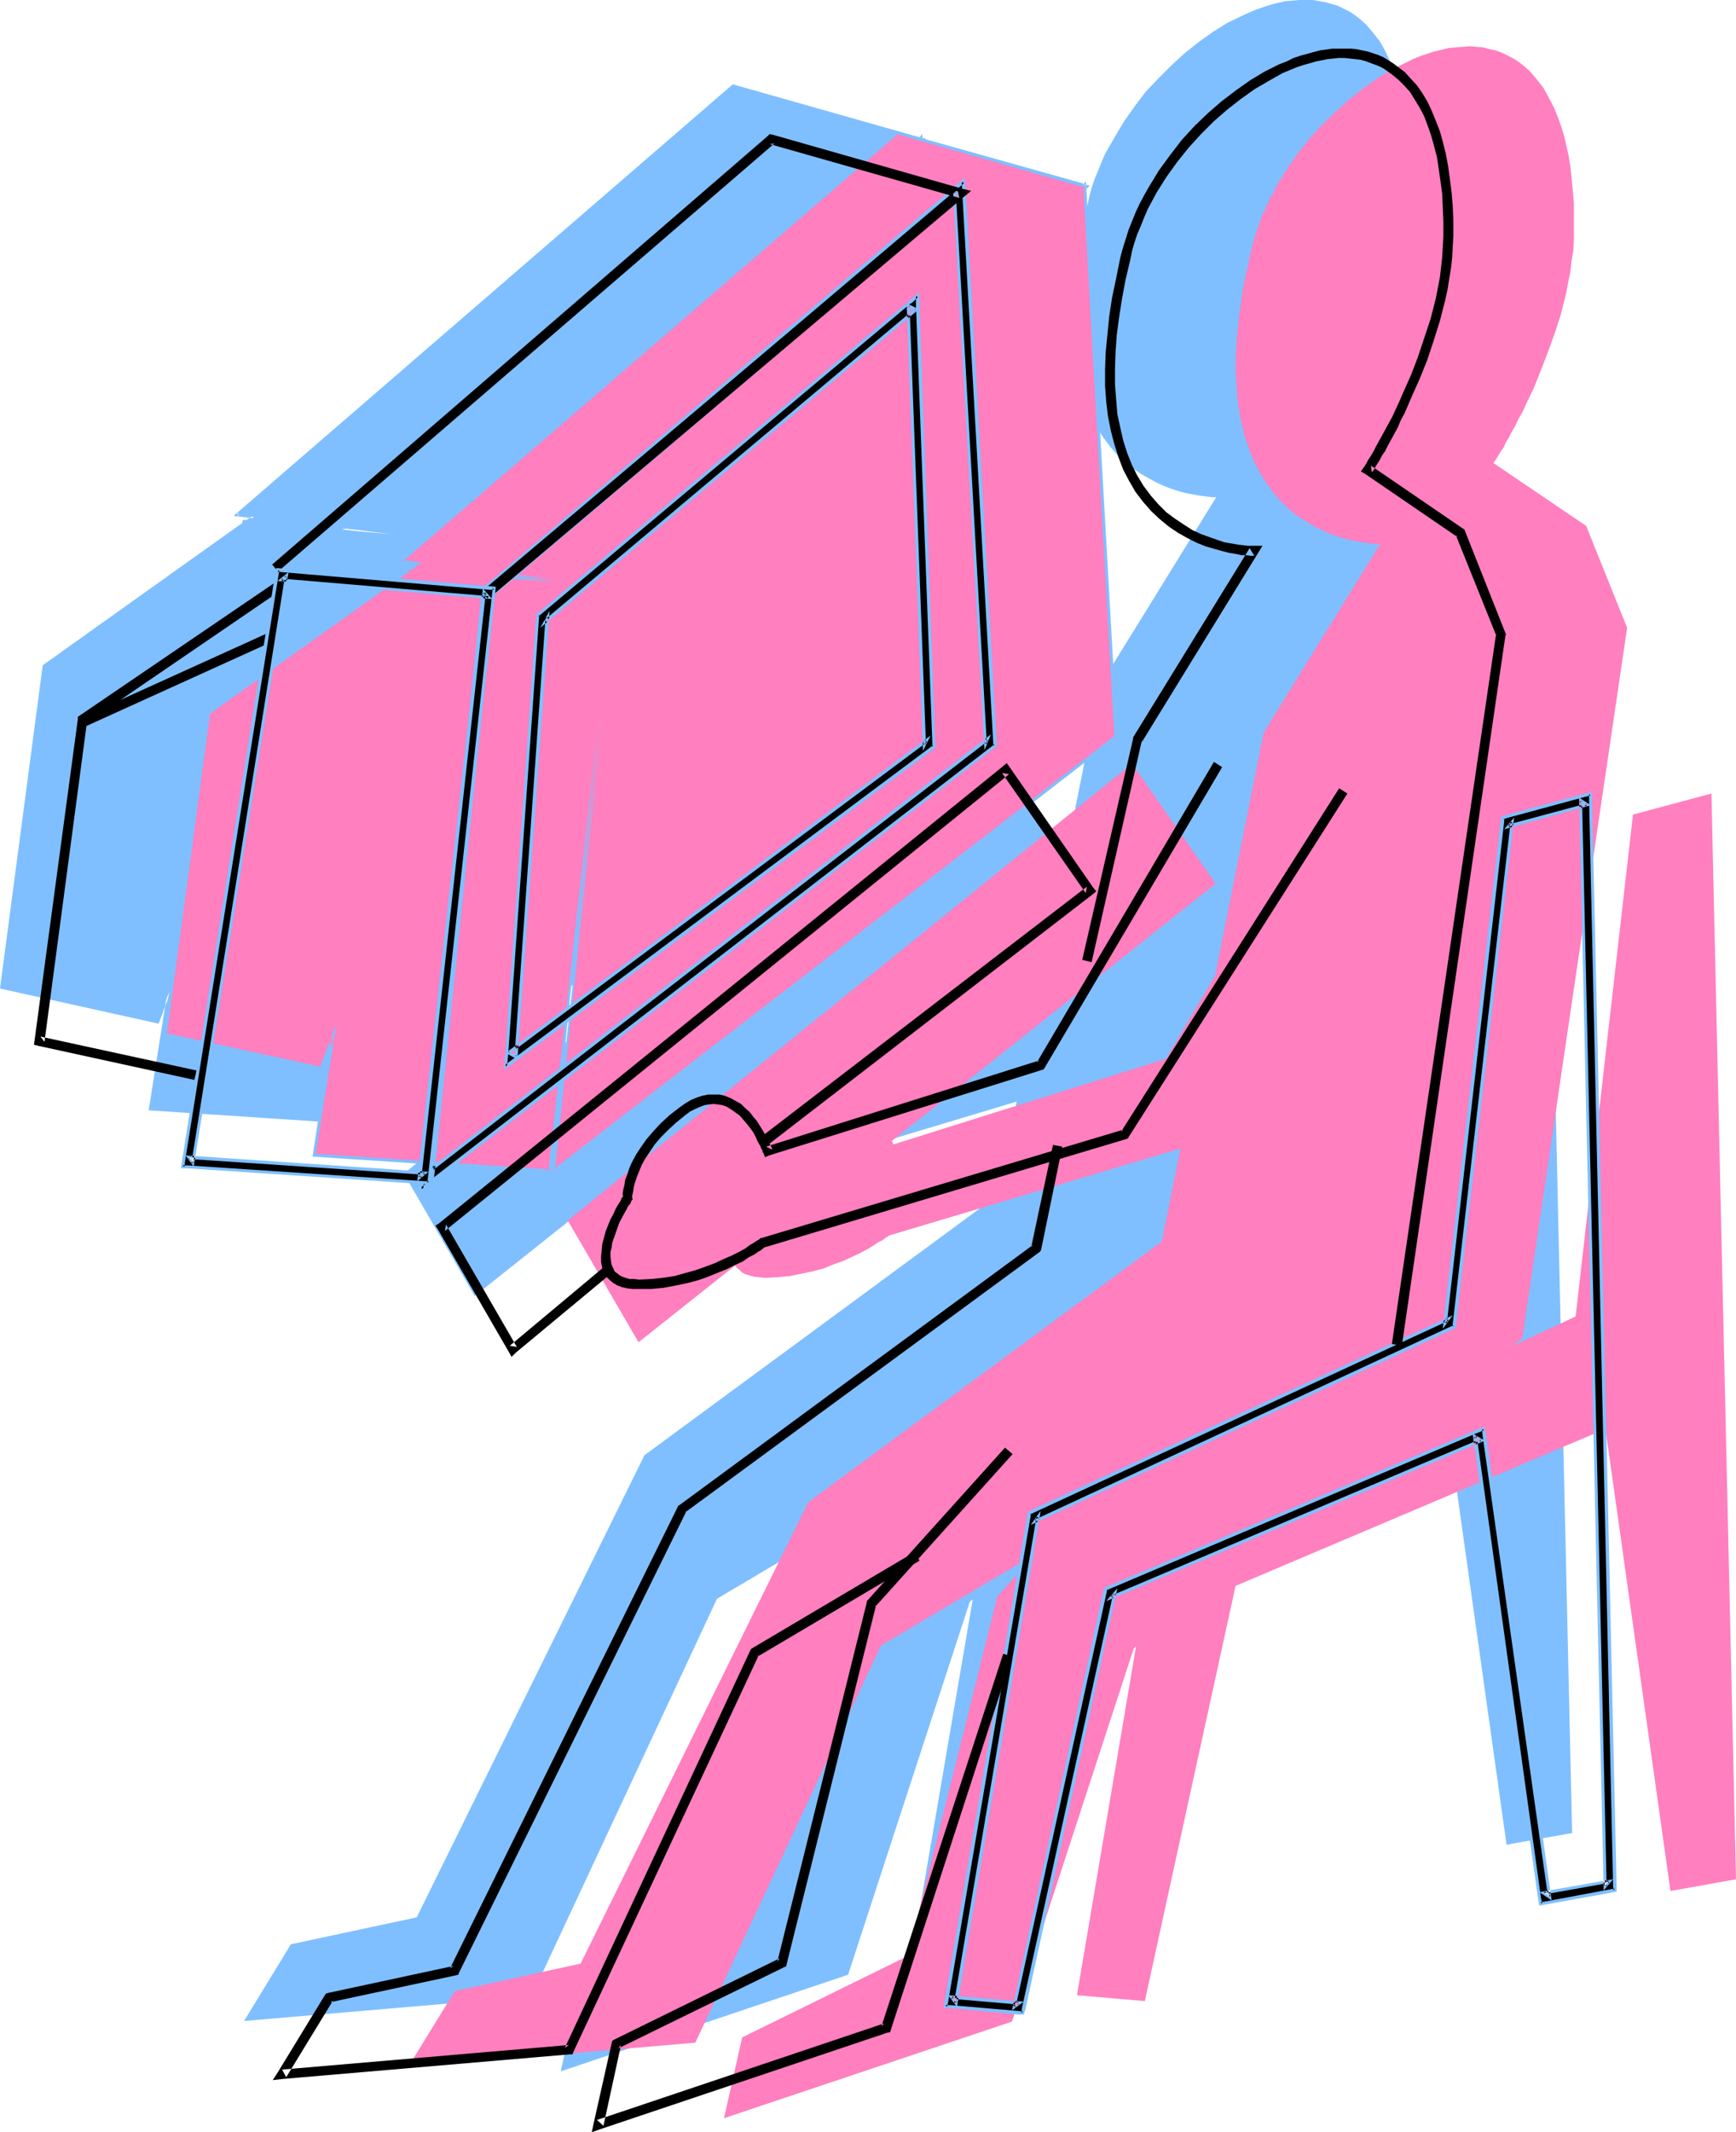 <?xml version="1.0" encoding="UTF-8" standalone="no"?>
<svg
   version="1.0"
   width="126.792mm"
   height="155.668mm"
   id="svg28"
   sodipodi:docname="At the Computer 19.wmf"
   xmlns:inkscape="http://www.inkscape.org/namespaces/inkscape"
   xmlns:sodipodi="http://sodipodi.sourceforge.net/DTD/sodipodi-0.dtd"
   xmlns="http://www.w3.org/2000/svg"
   xmlns:svg="http://www.w3.org/2000/svg">
  <sodipodi:namedview
     id="namedview28"
     pagecolor="#ffffff"
     bordercolor="#000000"
     borderopacity="0.25"
     inkscape:showpageshadow="2"
     inkscape:pageopacity="0.0"
     inkscape:pagecheckerboard="0"
     inkscape:deskcolor="#d1d1d1"
     inkscape:document-units="mm" />
  <defs
     id="defs1">
    <pattern
       id="WMFhbasepattern"
       patternUnits="userSpaceOnUse"
       width="6"
       height="6"
       x="0"
       y="0" />
  </defs>
  <path
     style="fill:#7fbfff;fill-opacity:1;fill-rule:evenodd;stroke:none"
     d="m 427.189,206.029 -21.65,5.817 -15.834,138.645 -17.288,7.918 2.747,-2.101 28.759,-196.01 -11.31,-28.117 -25.528,-17.29 0.162,-0.162 0.162,-0.162 0.323,-0.485 0.323,-0.646 0.485,-0.808 0.646,-0.97 0.646,-1.131 0.646,-1.293 0.808,-1.454 0.808,-1.454 0.969,-1.778 0.969,-1.778 0.969,-1.939 0.969,-1.939 0.969,-2.262 1.131,-2.262 1.939,-4.686 2.1,-5.009 1.777,-5.333 1.777,-5.656 1.454,-5.656 0.646,-2.909 0.485,-3.07 0.323,-2.909 0.485,-2.909 0.162,-3.07 0.162,-2.909 v -3.717 l -0.162,-3.555 -0.323,-3.555 -0.323,-3.232 -0.323,-3.232 -0.485,-2.909 -0.646,-2.909 -0.646,-2.585 -0.808,-2.585 -0.808,-2.424 -0.969,-2.262 -0.969,-2.101 -0.969,-1.939 -1.131,-1.939 -1.293,-1.616 -1.293,-1.616 -1.293,-1.454 -1.454,-1.293 L 374.033,4.201 372.579,3.232 370.963,2.424 369.347,1.616 367.731,1.131 365.954,0.646 364.177,0.323 362.4,0 h -1.939 -1.777 l -1.939,0.162 -1.939,0.162 -2.1,0.485 -1.939,0.485 -1.939,0.646 -1.939,0.646 -1.939,0.808 -2.1,0.97 -4.039,1.939 -3.878,2.424 -3.878,2.747 -3.878,3.07 -3.716,3.393 -3.555,3.555 -3.555,3.717 -3.07,4.04 -3.07,4.363 -2.585,4.363 -1.293,2.262 -1.293,2.262 -0.969,2.262 -0.969,2.424 -0.969,2.262 -0.808,2.424 -0.646,2.424 -0.485,2.424 -0.969,3.717 -0.808,3.717 -0.485,3.393 -0.646,3.555 -0.485,3.232 -0.323,3.07 -0.323,3.232 -0.162,2.909 v 2.909 2.747 2.585 l 0.162,2.585 0.162,2.424 0.323,2.424 0.323,2.262 0.485,2.101 0.485,2.101 0.485,2.101 0.646,1.939 0.646,1.778 0.646,1.778 0.808,1.616 0.808,1.616 0.808,1.454 1.777,2.747 1.939,2.585 1.939,2.262 2.1,1.939 2.262,1.778 2.1,1.454 2.262,1.293 2.1,1.131 2.1,0.97 2.1,0.808 2.1,0.646 1.777,0.485 1.777,0.323 1.616,0.323 1.454,0.162 1.131,0.162 0.969,0.162 h 0.808 0.646 l -32.152,52.032 -13.41,67.06 -13.41,22.946 -75.291,23.592 v 0 l -0.162,-0.162 -0.323,-0.808 89.348,-70.939 -23.104,-33.126 -155.753,126.041 19.55,33.773 26.82,-21.33 0.485,0.646 0.646,0.646 0.808,0.646 0.969,0.485 0.969,0.485 1.293,0.323 1.293,0.162 h 1.616 l 3.393,-0.162 3.393,-0.323 3.231,-0.485 3.07,-0.808 3.07,-0.808 2.747,-0.97 2.747,-1.131 2.424,-0.97 2.1,-1.131 2.1,-1.131 1.777,-0.97 1.293,-0.808 1.293,-0.808 0.485,-0.323 0.323,-0.162 0.323,-0.162 0.162,-0.323 h 0.162 v 0 l 80.623,-24.239 -5.009,25.693 -97.749,71.908 -62.85,127.495 -34.737,7.433 -12.926,21.168 79.33,-6.787 51.217,-109.72 42.816,-25.37 -10.664,11.958 -24.72,99.055 -45.724,22.461 -4.847,22.3 79.33,-26.663 33.606,-102.934 0.808,-0.646 -16.48,96.308 18.742,1.616 25.043,-114.568 102.112,-43.306 17.934,127.657 18.096,-3.232 z"
     id="path1" />
  <path
     style="fill:#7fbfff;fill-opacity:1;fill-rule:evenodd;stroke:none"
     d="m 94.68,145.755 13.249,1.616 -13.41,-1.131 z m 11.956,164.5 13.733,-123.779 -12.764,123.779 155.268,-119.901 -8.563,-151.411 0.485,-0.323 -0.485,-0.162 V 38.136 L 253.987,38.297 202.446,23.754 65.436,142.039 l 4.686,0.646 -1.939,1.293 h -0.808 l -0.323,0.646 -54.772,39.267 -11.956,88.552 43.139,9.534 3.231,-8.241 -5.17,32.157 z"
     id="path2" />
  <path
     style="fill:#7fbfff;fill-opacity:1;fill-rule:evenodd;stroke:none"
     d="m 95.164,145.755 -0.646,0.323 13.249,1.778 0.162,-0.97 -13.41,-1.131 0.323,0.646 0.323,-0.646 -0.808,-0.646 -0.485,1.454 13.895,1.293 0.162,-0.97 -13.572,-1.778 z"
     id="path3" />
  <path
     style="fill:#7fbfff;fill-opacity:1;fill-rule:evenodd;stroke:none"
     d="m 107.12,310.74 13.572,-124.264 -0.808,-0.162 -12.764,124.91 156.076,-120.709 -8.402,-151.572 -0.162,0.323 0.969,-0.97 -1.131,-0.323 0.323,0.323 -0.323,-1.293 -0.808,1.131 0.485,-0.162 -51.864,-14.705 -137.819,119.093 5.655,0.646 -0.323,-0.808 -1.939,1.454 0.323,-0.162 h -1.131 l -0.323,1.131 0.162,-0.323 L 11.795,183.568 0,272.766 l 43.785,9.695 3.231,-8.564 -0.808,-0.162 -5.17,32.641 66.082,4.363 -0.485,-0.97 -65.112,-4.201 0.323,0.485 5.978,-36.52 -4.686,12.281 0.485,-0.323 -43.139,-9.372 0.323,0.485 11.795,-88.714 -0.162,0.323 55.095,-39.267 0.162,-0.97 -0.485,0.323 1.131,0.162 2.908,-2.101 -5.816,-0.808 0.323,0.808 137.011,-118.285 -0.485,0.162 51.864,14.705 0.323,-0.646 -0.646,-0.162 0.162,0.646 0.646,0.162 -0.162,-0.646 -0.485,0.485 8.402,151.572 0.162,-0.323 -155.268,119.901 0.808,0.485 12.602,-123.94 -0.808,-0.162 -13.572,123.94 0.323,-0.485 z"
     id="path4" />
  <path
     style="fill:#ff7fbf;fill-opacity:1;fill-rule:evenodd;stroke:none"
     d="m 472.428,218.956 -21.65,5.817 -15.834,138.484 -17.288,8.08 2.585,-2.101 28.921,-196.01 -11.31,-28.117 -25.528,-17.29 v -0.162 l 0.162,-0.323 0.323,-0.323 0.485,-0.808 0.485,-0.808 0.485,-0.808 0.808,-1.131 0.646,-1.454 0.808,-1.293 0.808,-1.616 0.969,-1.616 0.808,-1.778 1.131,-1.939 0.969,-2.101 0.969,-2.101 1.131,-2.262 1.939,-4.848 1.939,-5.009 1.939,-5.333 1.777,-5.494 1.454,-5.817 0.485,-2.747 0.646,-3.07 0.323,-2.909 0.485,-2.909 0.162,-3.07 v -2.909 -3.717 -3.555 l -0.323,-3.555 -0.323,-3.232 -0.323,-3.232 -0.485,-2.909 -0.646,-2.909 -0.646,-2.747 -0.808,-2.585 -0.808,-2.262 -0.969,-2.424 -0.969,-1.939 -1.131,-2.101 -0.969,-1.778 -1.293,-1.616 -1.293,-1.616 -1.293,-1.454 -1.454,-1.293 -1.454,-1.131 -1.454,-0.97 -1.616,-0.808 -1.616,-0.808 -1.777,-0.646 -1.616,-0.323 -1.777,-0.485 -1.939,-0.162 -1.777,-0.162 -1.939,0.162 -1.939,0.162 -1.939,0.162 -1.939,0.485 -2.1,0.485 -1.939,0.646 -1.939,0.646 -1.939,0.808 -1.939,0.97 -4.039,1.939 -3.878,2.424 -3.878,2.747 -3.878,3.07 -3.716,3.393 -3.716,3.555 -3.393,3.717 -3.231,4.04 -2.908,4.201 -2.747,4.363 -1.131,2.262 -1.293,2.424 -0.969,2.262 -1.131,2.262 -0.808,2.424 -0.808,2.424 -0.646,2.262 -0.646,2.424 -0.808,3.878 -0.808,3.555 -0.646,3.555 -0.485,3.393 -0.485,3.232 -0.323,3.232 -0.323,3.07 -0.162,3.07 -0.162,2.747 V 101.964 l 0.162,2.747 0.162,2.585 0.162,2.424 0.323,2.424 0.323,2.262 0.485,2.101 0.485,2.101 0.485,2.101 0.646,1.778 0.646,1.778 0.646,1.778 0.808,1.778 0.808,1.454 0.808,1.616 1.777,2.747 1.939,2.585 1.939,2.262 2.1,1.939 2.1,1.778 2.262,1.454 2.1,1.293 2.262,1.131 2.1,0.97 2.1,0.808 2.1,0.646 1.777,0.485 1.777,0.323 1.616,0.323 1.454,0.162 1.131,0.162 0.969,0.162 h 0.808 0.646 l -32.152,52.032 -13.41,67.06 -13.572,22.946 -75.13,23.592 h -0.162 v -0.162 l -0.162,-0.323 -0.162,-0.485 89.348,-70.939 -23.104,-33.126 -155.753,126.041 19.55,33.611 26.659,-21.168 0.485,0.646 0.808,0.646 0.646,0.646 0.969,0.485 1.131,0.323 1.131,0.323 1.454,0.162 1.616,0.162 3.393,-0.162 3.393,-0.323 3.231,-0.646 3.07,-0.646 3.07,-0.808 2.747,-1.131 2.747,-0.97 2.424,-1.131 2.1,-0.97 2.1,-1.131 1.616,-0.97 1.454,-0.97 1.293,-0.646 0.323,-0.323 0.485,-0.323 0.323,-0.162 0.162,-0.162 h 0.162 v -0.162 l 80.623,-24.077 -5.17,25.693 -97.588,71.908 -62.85,127.334 -34.737,7.595 -12.926,21.007 79.33,-6.787 51.217,-109.559 42.816,-25.37 -10.664,11.796 -24.72,99.217 -45.724,22.461 -5.009,22.3 79.492,-26.663 33.606,-102.934 0.646,-0.646 -16.318,96.308 18.742,1.616 25.043,-114.568 102.112,-43.306 17.934,127.495 18.096,-3.232 z"
     id="path5" />
  <path
     style="fill:#ff7fbf;fill-opacity:1;fill-rule:evenodd;stroke:none"
     d="m 139.919,158.682 13.087,1.616 -13.249,-1.131 z m 11.956,164.5 13.733,-123.779 -12.764,123.779 155.268,-119.901 -8.563,-151.411 0.323,-0.323 -0.323,-0.162 -0.162,-0.323 -0.162,0.162 -51.541,-14.543 -137.011,118.123 4.686,0.646 -1.939,1.454 -0.969,-0.162 v 0.808 l -54.934,39.267 -11.795,88.552 42.977,9.534 3.07,-8.241 -5.009,32.157 z"
     id="path6" />
  <path
     style="fill:#7fbfff;fill-opacity:1;fill-rule:evenodd;stroke:none"
     d="m 140.404,158.682 -0.485,0.323 13.087,1.616 0.162,-0.808 -13.41,-1.131 0.485,0.485 0.162,-0.485 -0.808,-0.485 -0.485,1.293 13.895,1.131 0.162,-0.808 -13.572,-1.616 z"
     id="path7" />
  <path
     style="fill:#7fbfff;fill-opacity:1;fill-rule:evenodd;stroke:none"
     d="m 152.36,323.505 13.733,-124.102 -0.969,-0.162 -12.764,124.91 156.076,-120.709 -8.563,-151.572 v 0.323 l 0.969,-0.97 -1.293,-0.323 0.323,0.323 -0.162,-1.131 -0.808,0.808 0.485,-0.162 -51.864,-14.543 -137.819,118.931 5.493,0.808 -0.162,-0.808 -1.939,1.454 0.323,-0.162 h -1.293 l -0.162,1.131 0.162,-0.323 -54.934,39.267 -11.956,89.198 43.785,9.695 3.231,-8.726 -0.969,-0.162 -5.009,32.641 66.082,4.363 -0.485,-0.808 -65.112,-4.363 0.323,0.485 5.816,-36.358 -4.686,12.281 0.646,-0.323 -43.139,-9.372 0.323,0.485 11.956,-88.714 -0.323,0.323 55.095,-39.267 0.162,-0.97 -0.485,0.323 1.131,0.162 2.747,-2.262 -5.655,-0.646 0.323,0.646 136.849,-118.123 h -0.323 l 51.864,14.705 0.323,-0.485 -0.646,-0.162 v 0.646 l 0.808,0.162 -0.323,-0.646 -0.485,0.485 8.563,151.572 0.162,-0.323 -155.268,119.901 0.646,0.485 12.926,-123.94 -0.969,-0.162 -13.733,123.779 0.485,-0.323 z"
     id="path8" />
  <path
     style="fill:#000000;fill-opacity:1;fill-rule:evenodd;stroke:none"
     d="m 444.154,519.192 -18.096,3.232 1.616,1.131 -17.934,-127.657 -0.162,-1.616 -1.616,0.646 -102.112,43.306 -0.646,0.162 -0.162,0.646 -25.043,114.73 1.454,-1.131 -18.742,-1.454 1.131,1.454 22.781,-133.959 -0.808,0.97 114.876,-53.163 0.808,-0.323 v -0.808 l 15.995,-138.484 -1.131,1.131 21.812,-5.979 -1.777,-1.131 6.624,299.59 z m -6.786,-299.752 -21.65,5.979 -0.808,0.162 -0.162,0.97 -15.834,138.484 0.646,-1.131 -114.876,53.325 -0.485,0.323 -0.162,0.646 -22.781,134.121 -0.323,1.293 1.454,0.162 18.742,1.616 1.131,0.162 0.323,-1.293 25.043,-114.568 -0.808,0.97 102.112,-43.306 -1.777,-0.97 17.934,127.495 0.162,1.454 1.293,-0.323 18.096,-3.232 1.131,-0.162 v -1.131 l -6.624,-299.752 -0.162,-1.616 z"
     id="path9" />
  <path
     style="fill:#7fbfff;fill-opacity:1;fill-rule:evenodd;stroke:none"
     d="m 445.285,518.546 -20.358,3.555 3.393,2.262 -18.096,-128.465 -0.485,-2.262 -1.939,0.808 -102.112,43.306 -0.808,0.323 -0.323,0.97 -25.205,115.699 3.231,-2.424 -20.842,-1.778 2.424,3.232 23.104,-136.868 -2.747,3.878 116.491,-53.971 0.808,-0.323 0.162,-1.131 15.995,-139.776 -2.747,3.232 23.912,-6.625 -3.231,-2.101 6.786,301.529 2.585,-3.07 -1.454,0.323 -1.131,1.293 0.808,0.323 -6.786,-299.59 -0.646,0.323 1.777,1.293 0.162,-0.808 -21.65,5.817 0.323,0.808 1.131,-1.131 -0.808,-0.485 -15.995,138.645 v 0.646 l 0.323,-0.323 -0.808,0.323 -114.876,53.325 0.646,0.485 0.646,-0.97 -0.808,-0.323 -22.781,134.121 0.808,-0.162 -1.131,-1.616 -0.485,0.646 18.742,1.616 -0.162,-0.808 -1.454,0.97 0.646,0.646 25.205,-114.73 0.162,-0.646 -0.323,0.323 0.646,-0.323 102.112,-43.306 1.616,-0.646 -0.646,-0.323 0.162,1.778 18.096,127.495 0.646,-0.485 -1.616,-1.131 -0.162,0.808 18.096,-3.232 -0.485,-0.646 z"
     id="path10" />
  <path
     style="fill:#7fbfff;fill-opacity:1;fill-rule:evenodd;stroke:none"
     d="m 415.556,224.935 -1.131,0.323 -0.162,1.131 -15.995,140.261 2.747,-3.717 -116.491,53.81 -0.808,0.485 -0.162,0.97 -22.781,133.959 -0.323,1.939 h 1.939 v 0 l 18.742,1.778 h 1.454 l 0.485,-1.454 v 0 l 25.366,-116.184 -3.07,3.555 104.535,-44.276 -3.393,-1.939 18.096,128.465 0.323,1.778 1.777,-0.323 17.934,-3.232 1.616,-0.323 v -1.454 l -6.786,-299.752 v -2.262 l -23.912,6.464 0.323,0.808 23.266,-6.302 -0.485,-0.323 v 1.616 l 6.624,299.752 0.162,1.131 0.323,-0.485 -1.131,0.162 -18.096,3.393 -1.293,0.162 0.485,0.485 -0.323,-1.454 -17.773,-127.657 -0.808,0.485 1.939,1.131 v -0.808 l -102.112,43.306 0.485,0.646 0.808,-0.97 -0.646,-0.323 -25.205,114.407 v 0.162 l -0.162,1.131 0.485,-0.323 -1.131,-0.162 -18.742,-1.616 h -0.162 -1.454 l 0.485,0.485 0.323,-1.454 22.781,-134.121 v -0.646 l -0.162,0.323 0.646,-0.323 114.876,-53.163 -0.646,-0.646 -0.646,1.131 0.808,0.162 15.834,-138.484 v -0.808 l -0.162,0.323 0.808,-0.323 z"
     id="path11" />
  <path
     style="fill:#000000;fill-opacity:1;fill-rule:evenodd;stroke:none"
     d="m 276.93,456.333 -33.606,102.772 0.808,-0.808 -79.33,26.663 1.777,1.616 4.847,-22.3 -0.808,0.97 45.886,-22.461 0.485,-0.162 0.162,-0.646 24.72,-99.217 -0.323,0.646 37.969,-42.175 -2.1,-1.778 -37.969,42.175 -0.162,0.162 v 0.323 l -24.72,99.217 0.646,-0.97 -45.724,22.461 -0.485,0.323 -0.162,0.646 -5.009,22.3 -0.485,2.262 2.262,-0.808 79.33,-26.663 0.808,-0.162 0.162,-0.646 33.445,-102.934 z"
     id="path12" />
  <path
     style="fill:#000000;fill-opacity:1;fill-rule:evenodd;stroke:none"
     d="m 252.533,428.216 -44.755,26.501 -0.485,0.323 -0.162,0.323 -51.217,109.72 1.131,-0.808 -79.169,6.787 1.131,2.101 12.926,-21.168 -0.808,0.485 34.737,-7.433 0.646,-0.162 0.162,-0.485 62.85,-127.495 -0.485,0.485 97.911,-71.908 0.323,-0.323 0.162,-0.485 5.816,-28.278 -2.585,-0.485 -5.978,28.117 0.646,-0.646 -97.749,71.908 -0.323,0.162 -0.162,0.323 -62.85,127.334 0.969,-0.646 -34.576,7.433 -0.646,0.162 -0.323,0.485 -12.926,21.168 -1.454,2.262 2.747,-0.323 79.169,-6.787 h 0.808 l 0.323,-0.808 51.217,-109.559 -0.485,0.646 44.755,-26.501 z"
     id="path13" />
  <path
     style="fill:#000000;fill-opacity:1;fill-rule:evenodd;stroke:none"
     d="m 301.327,265.494 13.895,-61.243 v 0.485 l 31.991,-52.032 1.293,-2.101 h -2.424 v 0 h -0.808 -0.808 l -1.293,-0.162 -1.454,-0.162 -1.777,-0.323 -1.939,-0.323 -1.939,-0.646 -2.262,-0.808 -2.262,-0.808 -2.424,-1.131 -2.262,-1.454 -2.424,-1.616 -2.424,-1.778 -2.262,-2.262 -2.1,-2.424 -1.939,-2.585 -1.777,-2.909 -1.454,-2.909 -1.293,-3.232 -1.131,-3.555 -0.808,-3.555 -0.808,-3.717 -0.323,-4.04 -0.323,-4.201 v -4.363 l 0.162,-4.525 0.323,-4.686 0.646,-4.848 0.808,-5.171 0.969,-5.171 1.293,-5.494 0.485,-2.424 0.646,-2.262 0.808,-2.424 0.969,-2.262 0.969,-2.424 0.969,-2.262 2.424,-4.525 2.747,-4.363 2.908,-4.04 3.231,-4.04 3.393,-3.717 3.555,-3.555 3.716,-3.232 3.716,-2.909 3.878,-2.747 3.878,-2.262 3.716,-2.101 1.939,-0.808 1.939,-0.808 1.939,-0.646 1.777,-0.485 1.616,-0.485 1.616,-0.323 1.616,-0.323 1.616,-0.162 1.454,-0.162 h 1.616 l 1.454,0.162 1.454,0.162 1.454,0.162 1.293,0.323 1.293,0.485 1.293,0.485 1.293,0.485 1.293,0.646 1.131,0.808 1.131,0.808 1.777,1.454 1.616,1.616 1.616,1.778 1.293,2.101 1.293,2.101 1.293,2.424 0.969,2.585 0.969,2.747 0.808,2.909 0.808,3.07 0.485,3.232 0.485,3.393 0.485,3.555 0.162,3.717 0.162,3.878 v 4.04 l -0.162,2.909 -0.162,2.909 -0.323,2.909 -0.323,2.747 -1.131,5.817 -1.454,5.656 -1.777,5.333 -1.777,5.333 -1.939,5.009 -2.1,4.686 -0.969,2.262 -0.969,2.101 -0.969,2.101 -0.969,1.778 -0.969,1.778 -0.969,1.778 -0.808,1.454 -0.808,1.454 -0.646,1.293 -0.646,1.131 -0.646,0.97 -0.485,0.808 -0.323,0.646 -0.323,0.485 -0.162,0.323 -0.162,0.162 -0.808,1.131 1.131,0.646 25.528,17.452 -0.485,-0.646 11.31,28.117 -0.162,-0.646 -28.759,195.848 2.747,0.485 28.598,-196.01 0.162,-0.323 -0.162,-0.323 -11.148,-28.117 -0.162,-0.485 -0.323,-0.162 -25.528,-17.452 0.323,1.939 v -0.162 l 0.323,-0.323 0.323,-0.485 0.323,-0.646 0.485,-0.808 0.646,-0.97 0.646,-1.293 0.808,-1.131 0.808,-1.616 0.808,-1.454 0.969,-1.778 0.969,-1.778 0.808,-1.939 1.131,-2.101 0.969,-2.262 0.969,-2.262 2.1,-4.686 2.1,-5.171 1.777,-5.333 1.777,-5.656 1.454,-5.656 0.646,-2.909 0.485,-3.07 0.485,-2.909 0.323,-2.909 0.162,-3.07 0.162,-2.909 v -4.201 l -0.162,-4.04 -0.323,-3.878 -0.485,-3.717 -0.485,-3.555 -0.646,-3.393 -0.808,-3.232 -0.808,-2.909 -1.131,-2.909 -1.131,-2.747 -1.131,-2.424 -1.454,-2.424 -1.454,-2.101 -1.777,-1.939 -1.616,-1.778 -1.939,-1.454 -1.293,-0.97 -1.293,-0.808 -1.293,-0.808 -1.454,-0.646 -1.454,-0.485 -1.454,-0.485 -1.616,-0.323 -1.454,-0.323 -1.616,-0.162 h -1.616 -1.777 -1.616 l -3.555,0.485 -1.777,0.485 -1.777,0.485 -1.777,0.485 -1.939,0.646 -1.939,0.97 -2.1,0.808 -1.939,0.97 -1.939,0.97 -4.039,2.424 -3.878,2.747 -4.039,3.07 -3.716,3.232 -3.716,3.555 -3.555,3.878 -3.231,4.201 -3.07,4.201 -2.747,4.525 -1.293,2.262 -1.293,2.424 -1.131,2.424 -0.969,2.424 -0.969,2.424 -0.808,2.585 -0.808,2.585 -0.646,2.424 -1.131,5.656 -1.131,5.333 -0.808,5.333 -0.485,5.009 -0.485,4.848 -0.162,4.686 v 4.525 l 0.323,4.363 0.485,4.04 0.808,4.04 0.969,3.717 1.131,3.555 1.293,3.393 1.616,3.07 1.777,3.07 2.1,2.747 1.131,1.293 1.131,1.293 2.424,2.262 2.585,2.101 2.424,1.616 2.585,1.454 2.585,1.293 2.424,0.97 2.262,0.646 2.262,0.646 1.939,0.485 1.939,0.323 1.454,0.323 h 1.454 l 0.969,0.162 h 1.131 l -1.293,-2.101 -32.152,52.194 v 0.162 0.162 l -14.057,61.081 z"
     id="path14" />
  <path
     style="fill:#000000;fill-opacity:1;fill-rule:evenodd;stroke:none"
     d="m 211.333,316.395 90.317,-69.646 0.969,-0.808 -0.808,-0.97 -23.104,-33.288 -0.808,-1.131 -1.131,0.97 -155.591,126.041 -0.969,0.646 0.646,0.97 19.55,33.773 0.808,1.454 1.131,-1.131 26.659,-22.138 -1.616,-2.101 -26.659,22.3 1.939,0.323 -19.55,-33.773 -0.323,1.778 155.753,-126.041 -1.939,-0.323 23.104,33.126 0.323,-1.778 -90.479,69.484 z"
     id="path15" />
  <path
     style="fill:#000000;fill-opacity:1;fill-rule:evenodd;stroke:none"
     d="m 135.557,164.338 130.063,-110.528 -2.262,-0.808 8.725,152.219 0.485,-1.131 -155.43,119.901 2.262,1.293 16.642,-161.914 z m -16.642,161.914 155.268,-120.062 0.485,-0.485 v -0.646 l -8.563,-152.219 -0.162,-2.747 -2.1,1.778 -129.902,110.367 -0.485,0.323 v 0.646 l -16.803,161.753 -0.323,3.232 z"
     id="path16" />
  <path
     style="fill:#7fbfff;fill-opacity:1;fill-rule:evenodd;stroke:none"
     d="M 133.941,166.277 266.428,53.81 l -3.393,-1.616 8.725,154.804 1.777,-4.363 -157.045,121.517 3.231,1.778 16.965,-164.5 -2.747,4.848 2.1,-1.778 0.485,-0.97 -0.808,-0.162 -16.803,161.753 0.646,-0.162 -2.1,-1.293 v 0.808 l 155.268,-120.062 -0.646,-0.485 -0.485,1.131 0.808,0.162 -8.563,-152.219 -0.646,0.323 2.262,0.97 -0.162,-0.808 -130.063,110.528 0.808,0.485 z"
     id="path17" />
  <path
     style="fill:#7fbfff;fill-opacity:1;fill-rule:evenodd;stroke:none"
     d="m 119.076,326.576 155.268,-120.062 0.808,-0.485 v -0.97 0 L 266.589,52.84 266.266,49.124 263.519,51.548 133.618,161.914 v 0 l -0.646,0.485 v 0.808 -0.162 l -16.642,161.914 -0.485,4.04 3.231,-2.424 -0.485,-0.808 -2.424,1.939 0.646,0.485 0.323,-3.07 16.803,-161.914 v 0 -0.646 l -0.323,0.485 0.485,-0.323 v -0.162 l 130.063,-110.367 2.1,-1.778 -0.808,-0.323 0.162,2.747 8.563,152.219 v 0.162 l 0.162,0.646 0.162,-0.485 -0.646,0.485 -155.268,119.901 z"
     id="path18" />
  <path
     style="fill:#000000;fill-opacity:1;fill-rule:evenodd;stroke:none"
     d="m 141.858,292.642 115.36,-86.128 0.646,-0.485 v -0.646 l -4.524,-121.032 -0.162,-2.747 -1.939,1.778 -102.435,85.966 -0.323,0.323 v 0.646 l -8.725,121.032 -0.162,2.909 z m 8.725,-121.193 102.273,-85.966 -2.262,-1.131 4.524,121.032 0.485,-1.131 -115.36,86.29 2.1,1.131 8.725,-121.193 z"
     id="path19" />
  <path
     style="fill:#7fbfff;fill-opacity:1;fill-rule:evenodd;stroke:none"
     d="m 142.181,292.965 115.36,-86.128 0.808,-0.646 -0.162,-0.808 v 0 l -4.362,-121.032 -0.162,-3.717 -2.747,2.424 v 0 l -102.273,85.966 h -0.162 l -0.485,0.485 v 0.808 -0.162 l -8.563,121.193 -0.323,3.878 3.07,-2.262 -0.485,-0.808 -2.424,1.778 0.646,0.485 0.323,-2.909 8.563,-121.193 v 0 -0.646 l -0.162,0.323 0.485,-0.323 v 0 l 102.273,-85.966 h 0.162 l 1.939,-1.778 -0.646,-0.323 v 2.747 l 4.524,121.032 v 0 0.808 l 0.162,-0.485 -0.485,0.323 -115.36,86.128 z"
     id="path20" />
  <path
     style="fill:#7fbfff;fill-opacity:1;fill-rule:evenodd;stroke:none"
     d="m 149.128,173.226 104.535,-87.906 -3.393,-1.616 4.524,123.456 2.1,-4.201 -117.299,87.582 3.231,1.778 8.886,-123.779 -2.585,4.686 1.777,-1.616 0.485,-0.97 -0.808,-0.162 -8.563,121.032 0.646,-0.162 -2.262,-1.293 0.162,0.808 115.36,-86.128 -0.646,-0.646 -0.485,1.131 0.808,0.162 -4.524,-121.032 -0.646,0.485 2.262,0.97 -0.162,-0.646 -102.273,85.966 0.646,0.485 z"
     id="path21" />
  <path
     style="fill:#000000;fill-opacity:1;fill-rule:evenodd;stroke:none"
     d="m 75.614,160.945 -53.641,36.52 -0.485,0.323 v 0.646 l -11.956,88.714 -0.162,1.131 1.293,0.323 42.977,9.372 0.646,-2.585 -43.139,-9.372 1.131,1.454 11.795,-88.714 -0.485,0.97 53.479,-36.52 z"
     id="path22" />
  <path
     style="fill:#000000;fill-opacity:1;fill-rule:evenodd;stroke:none"
     d="m 23.751,200.373 52.348,-23.754 -1.131,-2.424 -52.348,23.754 z"
     id="path23" />
  <path
     style="fill:#000000;fill-opacity:1;fill-rule:evenodd;stroke:none"
     d="m 335.095,210.23 -48.955,83.058 0.646,-0.646 -75.291,23.754 1.616,0.808 v -0.323 l -0.162,-0.323 -0.323,-0.646 -0.485,-0.97 -0.323,-0.808 -0.646,-1.131 -0.646,-1.131 -0.808,-1.293 -0.808,-1.293 -0.969,-1.131 -0.969,-1.293 -1.293,-1.131 -1.131,-1.131 -1.454,-0.808 -1.454,-0.808 -1.616,-0.646 -1.454,-0.323 h -1.454 -1.616 l -1.616,0.323 -1.454,0.485 -1.616,0.646 -1.616,0.97 -1.616,1.131 -2.908,2.262 -2.424,2.262 -1.939,2.101 -1.939,2.262 -1.454,2.101 -1.293,1.939 -1.131,2.101 -0.808,1.778 -0.485,1.616 -0.646,1.616 -0.162,1.293 -0.323,1.293 -0.162,0.97 v 0.646 0.808 l 0.162,-0.808 -0.162,0.323 -0.323,0.485 -0.323,0.808 -0.646,0.97 -0.646,1.131 -0.646,1.454 -0.808,1.454 -0.646,1.616 -0.646,1.616 -0.485,1.778 -0.485,1.778 -0.162,1.778 -0.162,1.616 v 1.616 l 0.323,1.616 0.646,1.454 0.646,1.131 0.808,0.808 0.969,0.808 1.131,0.646 1.293,0.485 1.454,0.323 1.454,0.162 h 1.777 3.393 l 3.393,-0.323 3.393,-0.646 3.07,-0.646 3.07,-0.808 2.747,-0.97 2.747,-1.131 2.424,-0.97 2.262,-1.131 2.1,-0.97 1.616,-1.131 1.616,-0.808 1.131,-0.808 0.646,-0.323 0.323,-0.323 0.485,-0.323 0.162,-0.162 0.162,-0.162 h 0.162 l -0.323,0.162 99.85,-29.894 0.485,-0.162 0.162,-0.323 60.427,-94.854 -2.262,-1.454 -60.265,94.854 0.646,-0.646 -99.85,29.894 h -0.162 l -0.323,0.162 v 0.162 h -0.162 l -0.162,0.162 -0.323,0.162 -0.485,0.323 -0.485,0.323 -1.131,0.646 -1.293,0.97 -1.777,0.97 -1.939,0.97 -2.262,0.97 -2.424,1.131 -2.585,0.97 -2.747,0.97 -2.908,0.808 -2.908,0.808 -3.231,0.485 -3.231,0.323 -3.231,0.162 -1.293,-0.162 h -1.293 l -1.131,-0.323 -0.969,-0.323 -0.808,-0.485 -0.646,-0.485 -0.646,-0.485 -0.323,-0.808 -0.485,-0.97 -0.162,-0.97 -0.162,-1.293 v -1.293 l 0.323,-1.293 0.162,-1.293 0.969,-2.747 0.969,-2.747 1.293,-2.424 0.646,-1.131 0.485,-0.97 0.646,-0.808 0.323,-0.808 0.323,-0.323 -0.162,-0.485 v -0.485 l 0.162,-0.646 0.162,-0.808 0.162,-1.131 0.323,-1.131 0.485,-1.454 0.646,-1.616 0.646,-1.616 0.969,-1.778 1.293,-1.939 1.293,-1.939 1.777,-2.101 1.939,-1.939 2.262,-2.101 2.585,-2.101 1.293,-0.97 1.293,-0.646 1.454,-0.646 1.293,-0.485 1.131,-0.162 1.293,-0.162 1.293,0.162 1.131,0.162 1.293,0.485 1.293,0.808 1.131,0.808 1.131,0.808 0.969,1.131 0.969,1.131 1.616,2.101 0.646,1.131 0.485,1.131 0.485,0.97 0.485,0.808 0.323,0.808 0.323,0.485 v 0.485 h 0.162 l 0.485,1.293 1.131,-0.485 75.291,-23.592 0.485,-0.162 0.323,-0.485 48.955,-82.896 z"
     id="path24" />
  <path
     style="fill:#000000;fill-opacity:1;fill-rule:evenodd;stroke:none"
     d="M 76.745,157.713 213.756,39.59 l -1.293,0.162 52.348,14.866 -0.485,-2.262 -131.194,110.69 1.777,2.101 131.194,-110.852 1.939,-1.616 -2.585,-0.646 -52.187,-14.866 -0.808,-0.162 -0.485,0.485 L 75.13,155.774 Z"
     id="path25" />
  <path
     style="fill:#000000;fill-opacity:1;fill-rule:evenodd;stroke:none"
     d="m 76.422,158.521 -25.851,161.914 -0.162,1.454 1.454,0.162 65.274,4.363 h 1.293 l 0.162,-1.293 17.773,-161.43 v -1.293 l -1.293,-0.162 -57.195,-4.848 -1.293,-0.162 z m 57.195,4.848 -17.773,161.591 1.454,-1.293 -65.274,-4.363 1.293,1.616 25.851,-162.076 -1.454,1.131 57.195,4.848 z"
     id="path26" />
  <path
     style="fill:#7fbfff;fill-opacity:1;fill-rule:evenodd;stroke:none"
     d="m 75.938,158.359 -25.69,162.076 -0.323,1.939 h 1.939 l 65.274,4.363 1.616,0.162 0.323,-1.616 17.611,-161.591 0.162,-1.778 -1.777,-0.162 -57.195,-4.848 -1.616,-0.162 -0.323,1.616 0.969,0.162 0.162,-1.293 -0.485,0.485 1.293,0.162 57.034,4.848 h 1.454 l -0.323,-0.485 -0.162,1.293 -17.773,161.591 -0.162,1.293 0.485,-0.485 h -1.293 l -65.274,-4.363 h -1.454 l 0.485,0.485 0.162,-1.454 25.851,-162.076 z"
     id="path27" />
  <path
     style="fill:#7fbfff;fill-opacity:1;fill-rule:evenodd;stroke:none"
     d="m 133.295,162.399 -18.096,163.53 3.07,-2.585 -67.051,-4.525 2.262,3.07 26.174,-164.015 -3.07,2.424 59.296,5.009 -2.585,-2.909 v 1.293 l 1.293,1.454 0.323,-0.646 -57.195,-4.848 0.162,0.808 1.454,-1.131 -0.646,-0.485 -25.851,162.076 0.808,-0.162 -1.131,-1.616 -0.485,0.646 65.274,4.363 -0.323,-0.808 -1.454,1.293 0.808,0.323 17.773,-161.43 -0.808,0.162 z"
     id="path28" />
</svg>

